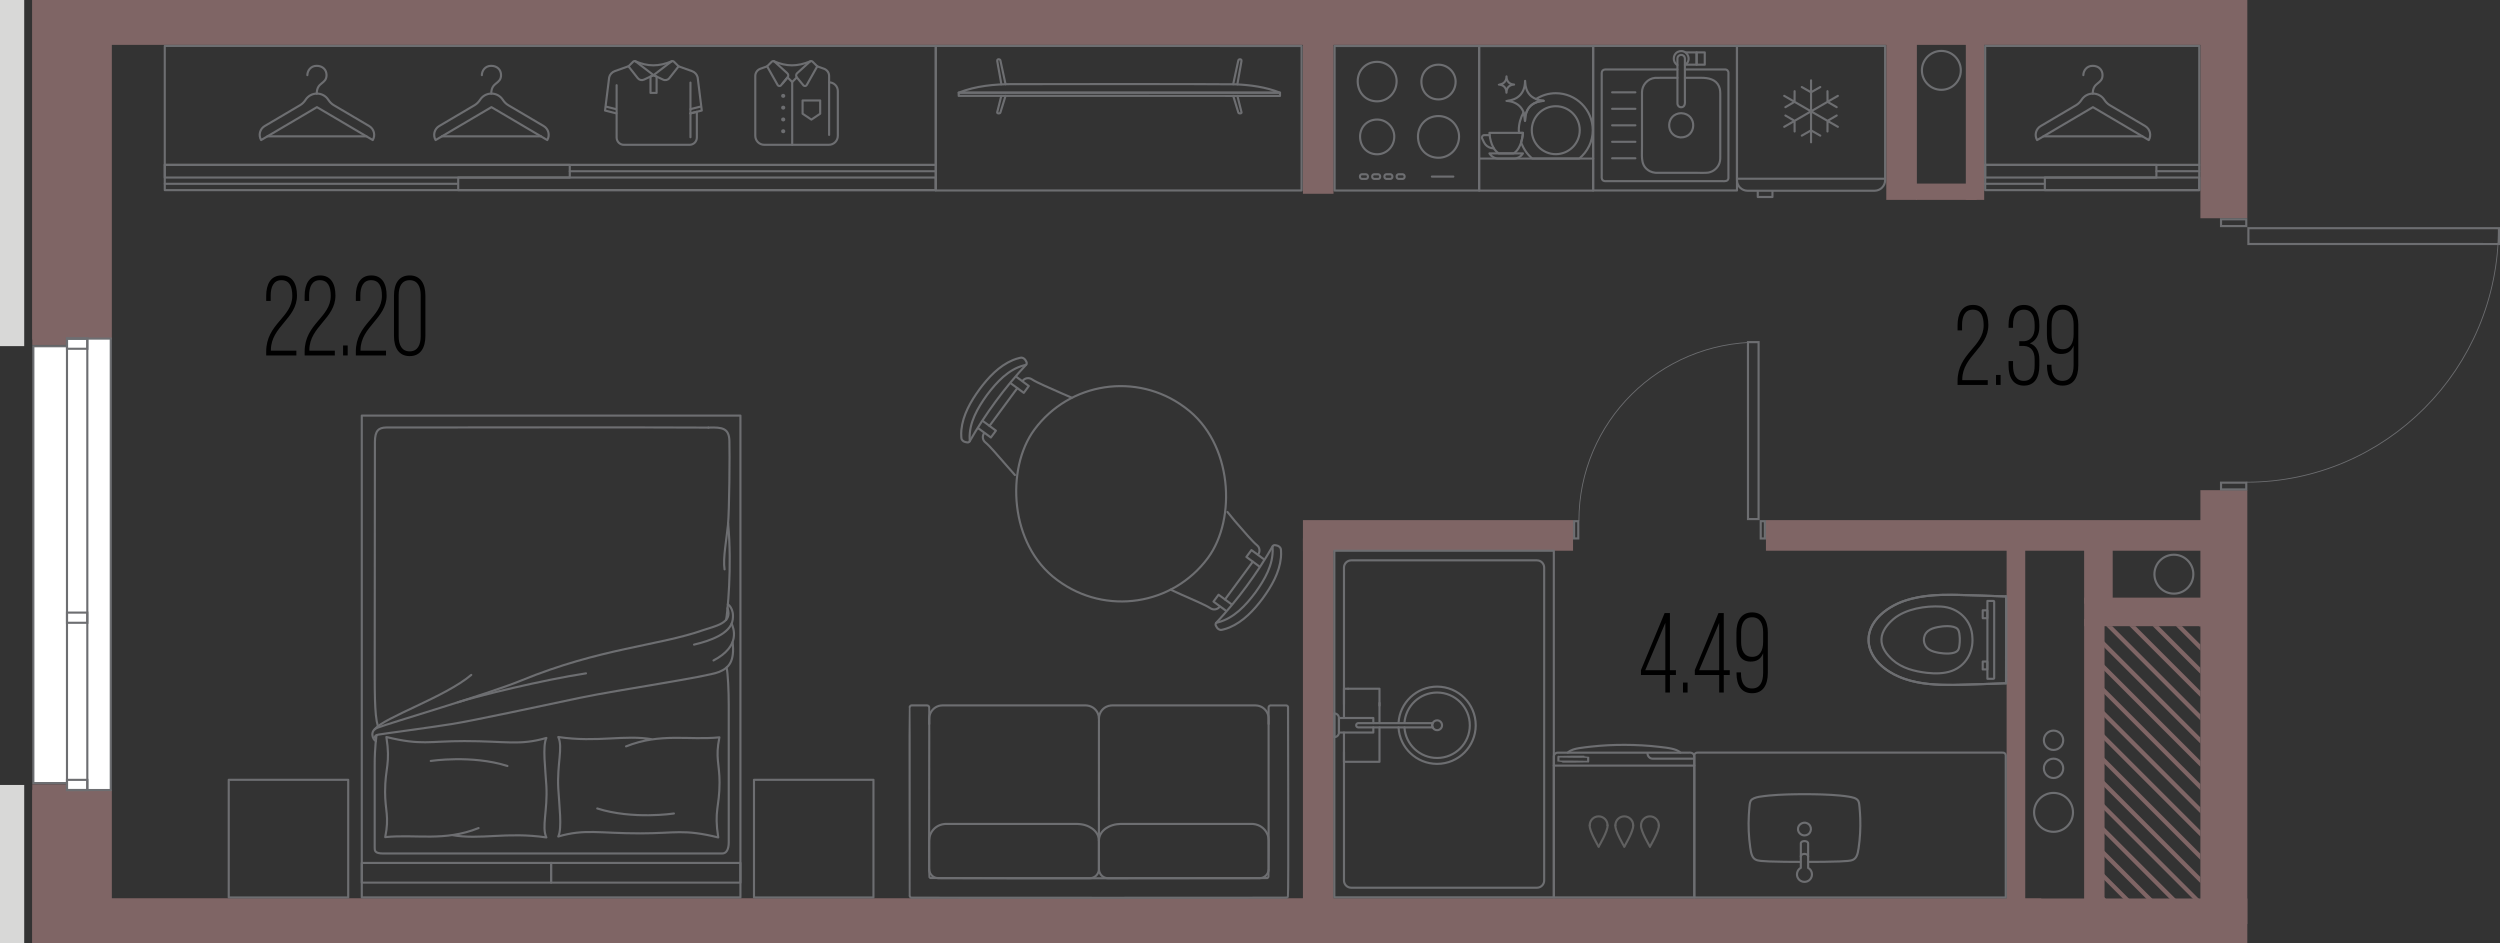 <?xml version="1.0" encoding="UTF-8"?>
<svg xmlns="http://www.w3.org/2000/svg" version="1.1" viewBox="0 0 294.16 111.001">
  <rect x="0" y="0" width="294.16" height="111.001" fill="#333333" stroke="none"/>
  <!-- Generator: Adobe Illustrator 29.8.1, SVG Export Plug-In . SVG Version: 2.1.1 Build 2)  -->
  <g id="_водоотвод" data-name="водоотвод">
    <g>
      <circle cx="241.628" cy="95.586" r="2.289" fill="none" stroke="#6d6e71" stroke-linecap="round" stroke-linejoin="round" stroke-width=".25"/>
      <circle cx="241.628" cy="90.406" r="1.138" fill="none" stroke="#6d6e71" stroke-linecap="round" stroke-linejoin="round" stroke-width=".25"/>
      <circle cx="241.628" cy="87.104" r="1.138" fill="none" stroke="#6d6e71" stroke-linecap="round" stroke-linejoin="round" stroke-width=".25"/>
    </g>
    <circle cx="255.788" cy="67.56" r="2.289" fill="none" stroke="#6d6e71" stroke-linecap="round" stroke-linejoin="round" stroke-width=".25"/>
    <circle cx="228.428" cy="8.28" r="2.289" fill="none" stroke="#6d6e71" stroke-linecap="round" stroke-linejoin="round" stroke-width=".25"/>
  </g>
  <g id="_шахты" data-name="шахты">
    <g>
      <polygon points="247.249 105.222 247.249 105.915 247.941 105.915 247.249 105.222" fill="#7f6565"/>
      <polygon points="247.249 102.486 247.249 103.193 249.97 105.915 250.677 105.915 247.249 102.486" fill="#7f6565"/>
      <polygon points="247.249 99.75 247.249 100.457 252.707 105.915 253.414 105.915 247.249 99.75" fill="#7f6565"/>
      <polygon points="247.249 97.014 247.249 97.721 255.442 105.915 256.149 105.915 247.249 97.014" fill="#7f6565"/>
      <polygon points="247.249 94.278 247.249 94.985 258.178 105.915 258.885 105.915 247.249 94.278" fill="#7f6565"/>
      <polygon points="247.249 91.542 247.249 92.249 258.908 103.908 258.908 103.201 247.249 91.542" fill="#7f6565"/>
      <polygon points="247.249 88.805 247.249 89.512 258.908 101.172 258.908 100.465 247.249 88.805" fill="#7f6565"/>
      <polygon points="247.249 86.069 247.249 86.776 258.908 98.435 258.908 97.728 247.249 86.069" fill="#7f6565"/>
      <polygon points="247.249 83.333 247.249 84.041 258.908 95.7 258.908 94.993 247.249 83.333" fill="#7f6565"/>
      <polygon points="247.249 80.598 247.249 81.305 258.908 92.964 258.908 92.257 247.249 80.598" fill="#7f6565"/>
      <polygon points="247.249 77.861 247.249 78.568 258.908 90.228 258.908 89.521 247.249 77.861" fill="#7f6565"/>
      <polygon points="247.249 75.125 247.249 75.832 258.908 87.491 258.908 86.784 247.249 75.125" fill="#7f6565"/>
      <polygon points="248.534 73.675 247.827 73.675 258.908 84.755 258.908 84.048 248.534 73.675" fill="#7f6565"/>
      <polygon points="251.27 73.675 250.563 73.675 258.908 82.02 258.908 81.312 251.27 73.675" fill="#7f6565"/>
      <polygon points="254.007 73.675 253.3 73.675 258.908 79.283 258.908 78.576 254.007 73.675" fill="#7f6565"/>
      <polygon points="256.743 73.675 256.036 73.675 258.908 76.547 258.908 75.84 256.743 73.675" fill="#7f6565"/>
      <polygon points="258.908 73.811 258.908 73.675 258.772 73.675 258.908 73.811" fill="#7f6565"/>
    </g>
  </g>
  <g id="_стены" data-name="стены">
    <rect x="3.798" y="92.931" width="9.36" height="18.069" transform="translate(16.956 203.931) rotate(-180)" fill="#7f6565"/>
    <rect x="3.798" y="92.28" width="4.451" height="18.72" transform="translate(12.047 203.28) rotate(-180)" fill="#7f6565"/>
    <rect x="3.799" y="0" width="9.36" height="39.96" transform="translate(16.958 39.96) rotate(-180)" fill="#7f6565"/>
    <rect x="3.798" y="0" width="4.451" height="40.591" transform="translate(12.047 40.591) rotate(-180)" fill="#7f6565"/>
    <rect x="7.8" y="0" width="253.988" height="5.28" fill="#7f6565"/>
    <rect x="10.084" y="105.72" width="254.344" height="5.28" fill="#7f6565"/>
    <rect x="258.908" y="0" width="5.52" height="25.68" fill="#7f6565"/>
    <rect x="258.908" y="57.675" width="5.52" height="51.045" fill="#7f6565"/>
    <rect x="153.308" y="61.2" width="31.782" height="3.6" fill="#7f6565"/>
    <rect x="153.308" y="63.36" width="3.6" height="43.471" fill="#7f6565"/>
    <rect x="207.788" y="61.2" width="51.84" height="3.6" fill="#7f6565"/>
    <rect x="236.108" y="63.12" width="2.189" height="42.72" fill="#7f6565"/>
    <rect x="245.228" y="70.32" width="14.4" height="3.36" fill="#7f6565"/>
    <rect x="245.228" y="64.08" width="3.36" height="6.96" fill="#7f6565"/>
    <rect x="245.228" y="72.831" width="2.4" height="34.255" fill="#7f6565"/>
    <rect x="221.948" y="4.533" width="3.6" height="18.987" fill="#7f6565"/>
    <rect x="231.308" y="4.874" width="2.16" height="18.646" fill="#7f6565"/>
    <rect x="225.435" y="21.6" width="7.149" height="1.92" fill="#7f6565"/>
    <rect x="153.308" y="4.214" width="3.6" height="18.586" fill="#7f6565"/>
    <rect x="0" y="92.361" width="2.848" height="18.64" fill="#d8d8d7"/>
    <rect x="0" y="0" width="2.848" height="40.726" fill="#d8d8d7"/>
    <rect x="10.084" y="105.72" width="230.104" height="5.28" fill="#7f6565"/>
  </g>
  <g id="_окна" data-name="окна">
    <g>
      <g>
        <polygon points="7.876 92.958 7.876 92.139 3.923 92.139 3.923 40.741 7.876 40.741 7.876 39.84 13.032 39.84 13.032 92.958 7.876 92.958" fill="#fff"/>
        <path d="M12.908,39.965v52.868h-4.906v-.819h-3.953v-51.149h3.953v-.9h4.906M13.158,39.715h.005-.005ZM13.158,39.715h-5.406v.9h-3.954v51.649h3.953v.819h5.406v-53.368h0Z" fill="#6d6e71"/>
      </g>
      <path d="M10.149,39.965v.947h-2.142v-.947h2.142M10.399,39.715h-2.642v1.447h2.642v-1.447h0Z" fill="#6d6e71"/>
      <path d="M10.149,72.206v.947h-2.142v-.947h2.142M10.399,71.956h-2.642v1.447h2.642v-1.447h0Z" fill="#6d6e71"/>
      <path d="M10.149,91.886v.947h-2.142v-.947h2.142M10.399,91.636h-2.642v1.447h2.642v-1.447h0Z" fill="#6d6e71"/>
      <path d="M10.149,39.965v52.868h-2.142v-52.868h2.142M10.399,39.715h-2.642v53.368h2.642v-53.368h0Z" fill="#6d6e71"/>
    </g>
  </g>
  <g id="_двери" data-name="двери">
    <g>
      <path d="M264.18,25.93v.546h-2.719v-.546h2.719M264.43,25.68h-3.219v1.046h3.219v-1.046h0Z" fill="#6d6e71"/>
      <path d="M264.18,56.917v.546h-2.719v-.546h2.719M264.43,56.667h-3.219v1.046h3.219v-1.046h0Z" fill="#6d6e71"/>
      <path d="M264.339,56.736c16.37,0,29.64-13.355,29.64-29.829" fill="none" stroke="#6d6e71" stroke-linejoin="round" stroke-width=".1"/>
      <path d="M264.68,26.976h29.23v1.613l-29.23-.004v-1.609M264.43,26.726v2.108l29.73.004v-2.113h-29.73Z" fill="#6d6e71"/>
    </g>
    <g>
      <path d="M207.538,61.451v1.781s-.241,0-.241,0v-1.781h.241M207.788,61.201h-.741v2.281h.741v-2.281h0Z" fill="#6d6e71"/>
      <path d="M185.581,61.451v1.781h-.241v-1.781h.241M185.831,61.201h-.741v2.281h.741v-2.281h0Z" fill="#6d6e71"/>
      <path d="M185.782,61.266c0-11.599,9.463-21.002,21.136-21.002" fill="none" stroke="#6d6e71" stroke-linejoin="round" stroke-width=".1"/>
      <path d="M206.796,40.385v20.566s-.994,0-.994,0l-.003-20.566h.997M207.046,40.135h-1.497l.003,21.066h1.494v-21.066h0Z" fill="#6d6e71"/>
    </g>
  </g>
  <g id="_мебель" data-name="мебель">
    <g>
      <rect x="42.57" y="48.902" width="44.552" height="56.693" fill="none" stroke="#6d6e71" stroke-linecap="round" stroke-linejoin="round" stroke-width=".25"/>
      <rect x="42.57" y="101.533" width="22.276" height="2.321" fill="none" stroke="#6d6e71" stroke-linecap="round" stroke-linejoin="round" stroke-width=".25"/>
      <rect x="64.846" y="101.533" width="22.276" height="2.321" fill="none" stroke="#6d6e71" stroke-linecap="round" stroke-linejoin="round" stroke-width=".25"/>
      <g>
        <path d="M44.306,86.514s-.225,1.4-.218,3.517c.007,2.117,0,9.39,0,9.719s-.007.675.995.675,39.443,0,39.893,0,.77-.406.77-1.318,0-13.236,0-16.153c0-1.574-.09-3.729-.254-4.41" fill="none" stroke="#6d6e71" stroke-linecap="round" stroke-linejoin="round" stroke-width=".25"/>
        <path d="M44.248,86.952c-.248-.233-.134-.425.273-.513s5.773-.791,8.579-1.236c2.805-.445,10.5-2.128,15.163-3.1,4.663-.972,14.839-2.433,16.335-3.037,1.219-.493,1.847-1.286,1.607-3.492" fill="none" stroke="#6d6e71" stroke-linecap="round" stroke-linejoin="round" stroke-width=".25"/>
        <path d="M83.955,77.712c3.274-1.724,2.327-3.831,2.135-4.345" fill="none" stroke="#6d6e71" stroke-linecap="round" stroke-linejoin="round" stroke-width=".25"/>
        <path d="M81.664,75.849c1.816-.428,4.314-1.263,4.55-2.932.193-1.367-.576-1.818-.576-1.818" fill="none" stroke="#6d6e71" stroke-linecap="round" stroke-linejoin="round" stroke-width=".25"/>
        <path d="M44.221,87.199c-.391-.203-.753-1.206.189-1.572,1.456-.566,12.952-3.929,16.895-5.546,9.344-3.833,16.2-4.09,21.458-5.946,1.25-.441,3.519-.791,2.831-2.571" fill="none" stroke="#6d6e71" stroke-linecap="round" stroke-linejoin="round" stroke-width=".25"/>
        <path d="M85.436,72.94c.146-.716.719-6.138.238-11.377" fill="none" stroke="#6d6e71" stroke-linecap="round" stroke-linejoin="round" stroke-width=".25"/>
        <path d="M85.254,66.992c-.206-1.289.245-3.59.405-5.257.16-1.667.214-8.424.165-9.873-.049-1.45-.785-1.614-2.47-1.549" fill="none" stroke="#6d6e71" stroke-linecap="round" stroke-linejoin="round" stroke-width=".25"/>
        <path d="M83.354,50.313c-1.956-.032-37.065-.036-37.923-.012-.857.024-1.317.341-1.317,1.703,0,.898-.022,14.656-.022,24.329,0,4.993-.051,7.706.373,9.125" fill="none" stroke="#6d6e71" stroke-linecap="round" stroke-linejoin="round" stroke-width=".25"/>
        <path d="M44.088,85.815c1.119-1.413,8.285-3.793,11.362-6.401" fill="none" stroke="#6d6e71" stroke-linecap="round" stroke-linejoin="round" stroke-width=".25"/>
        <path d="M53.859,82.641c2.341-.761,10.048-2.644,15.091-3.411" fill="none" stroke="#6d6e71" stroke-linecap="round" stroke-linejoin="round" stroke-width=".25"/>
      </g>
      <g>
        <path d="M53.177,98.257c3.319.593,6.459-.404,11.112.279-.571-1.208.156-3.179,0-6.048-.106-1.961-.472-4.695,0-5.66-3.134.919-4.756.371-9.64.371-4.215,0-5.065.531-9.184-.48.502,3.183-.154,3.565-.154,6.467,0,2.175.513,2.894.016,5.312,3.596-.366,6.921.558,10.984-1.064" fill="none" stroke="#6d6e71" stroke-linecap="round" stroke-linejoin="round" stroke-width=".25"/>
        <path d="M50.685,89.536s4.851-.741,9.019.593" fill="none" stroke="#6d6e71" stroke-linecap="round" stroke-linejoin="round" stroke-width=".25"/>
      </g>
      <g>
        <path d="M76.8,86.999c-3.319-.593-6.459.404-11.112-.279.571,1.208-.156,3.179,0,6.048.106,1.961.472,4.695,0,5.66,3.134-.919,4.756-.371,9.64-.371,4.215,0,5.065-.531,9.183.48-.502-3.183.154-3.565.154-6.467,0-2.175-.513-2.894-.016-5.312-3.596.366-6.921-.558-10.984,1.063" fill="none" stroke="#6d6e71" stroke-linecap="round" stroke-linejoin="round" stroke-width=".25"/>
        <path d="M79.293,95.72s-4.851.741-9.019-.593" fill="none" stroke="#6d6e71" stroke-linecap="round" stroke-linejoin="round" stroke-width=".25"/>
      </g>
      <rect x="27.024" y="91.647" width="13.84" height="14.057" transform="translate(132.619 64.731) rotate(90)" fill="none" stroke="#6d6e71" stroke-linecap="round" stroke-linejoin="round" stroke-width=".25"/>
      <rect x="88.827" y="91.647" width="13.84" height="14.057" transform="translate(194.422 2.928) rotate(90)" fill="none" stroke="#6d6e71" stroke-linecap="round" stroke-linejoin="round" stroke-width=".25"/>
    </g>
    <g>
      <g>
        <path d="M149.269,85.179c-.004-.15.01-.68-.012-.819-.016-.129-.049-.257-.097-.378-.194-.5-.663-.878-1.194-.959-.075-.012-.152-.019-.229-.02-.033,0-16.87,0-16.903,0-.046,0-.094.003-.14.008-.18.018-.357.069-.519.148-.269.13-.498.34-.651.596-.085.142-.148.299-.184.461-.015.07-.027.143-.032.214-.002.034-.005.07-.005.104-.008.018.006,14.345,0,14.364" fill="none" stroke="#6d6e71" stroke-linecap="round" stroke-linejoin="round" stroke-width=".25"/>
        <path d="M139.988,96.949h-8.101c-.026.001-.089,0-.115.002-.126.005-.26.016-.385.035-.316.048-.627.139-.913.281-.487.239-.922.638-1.094,1.163-.043.13-.069.267-.074.403.001.02-.003.046-.001.065,0,.024,0,3.363,0,3.385,0,.045.005.09.012.134.035.254.181.508.375.667.149.126.326.203.517.236.044.007.09.012.135.013.056.009,17.813-.005,17.878,0,.079-.002.158-.013.234-.032.226-.053.446-.198.584-.376.125-.155.197-.338.224-.533.005-.04.008-.081.008-.122.005-.01-.004-3.362,0-3.374-.002-.019,0-.046-.001-.065-.004-.112-.018-.225-.041-.335-.132-.636-.607-1.182-1.213-1.412-.17-.066-.349-.109-.53-.127-.052-.005-.105-.009-.157-.01-.032-.002-7.302,0-7.34,0h0Z" fill="none" stroke="#6d6e71" stroke-linecap="round" stroke-linejoin="round" stroke-width=".25"/>
      </g>
      <g>
        <path d="M109.338,85.179c.004-.15-.01-.68.012-.819.016-.129.049-.257.097-.378.194-.5.663-.878,1.194-.959.075-.012.152-.019.229-.02.033,0,16.87,0,16.903,0,.046,0,.094.003.14.008.18.018.357.069.519.148.269.13.498.34.651.596.085.142.148.299.184.461.015.07.027.143.032.214.002.034.005.07.005.104.008.018-.006,14.345,0,14.364" fill="none" stroke="#6d6e71" stroke-linecap="round" stroke-linejoin="round" stroke-width=".25"/>
        <path d="M118.62,96.949h8.101c.026.001.089,0,.115.002.126.005.26.016.385.035.316.048.627.139.913.281.487.239.922.638,1.094,1.163.043.13.069.267.074.403-.001.02.003.046.001.065,0,.024,0,3.363,0,3.385,0,.045-.005.09-.012.134-.035.254-.181.508-.375.667-.149.126-.326.203-.517.236-.044.007-.09.012-.135.013-.056.009-17.813-.005-17.878,0-.079-.002-.158-.013-.234-.032-.226-.053-.446-.198-.584-.376-.125-.155-.197-.338-.224-.533-.005-.04-.008-.081-.008-.122-.005-.01.004-3.362,0-3.374.002-.019,0-.046.001-.065.004-.112.018-.225.041-.335.132-.636.607-1.182,1.213-1.412.17-.066.349-.109.53-.127.052-.005.105-.009.157-.01.032-.002,7.302,0,7.34,0h0Z" fill="none" stroke="#6d6e71" stroke-linecap="round" stroke-linejoin="round" stroke-width=".25"/>
      </g>
      <path d="M107.039,105.388c0,.119.097.214.197.237.69.005,43.474.025,44.159-.007,0,0,.003-.001.012-.004,0,0,.003-.001.012-.005,0,0,.003-.001.012-.006,0,0,.003-.002.011-.006,0,0,.003-.002.014-.009,0,0,.003-.002.013-.01,0,0,.003-.002.013-.011,0,0,.002-.002.012-.011,0,0,.002-.002.011-.012,0,0,.002-.002.01-.013,0,0,.002-.003.01-.013,0,0,.002-.003.009-.014,0,0,.002-.003.006-.011.093-.181.009-22.123.015-22.317,0,0-.001-.003-.005-.012,0,0-.001-.003-.005-.012,0,0-.001-.003-.006-.012,0,0-.001-.003-.006-.011,0,0-.002-.003-.009-.014,0,0-.002-.003-.01-.013,0,0-.002-.003-.01-.013,0,0-.002-.002-.011-.012,0,0-.002-.002-.012-.011,0,0-.002-.002-.013-.01,0,0-.003-.002-.013-.01,0,0-.003-.002-.014-.009,0,0-.003-.002-.011-.006,0,0-.003-.002-.012-.006,0,0-.003-.001-.012-.005,0,0-.003-.001-.012-.004,0,0-.003,0-.012-.004,0,0-.003,0-.012-.003,0,0-.003,0-.012-.002,0,0-.003,0-.012-.002,0,0-.003,0-.012-.001,0,0-.003,0-.012,0,0,0-.003,0-.011,0h-1.788s-.003,0-.011,0c0,0-.003,0-.012,0,0,0-.003,0-.012.001,0,0-.003,0-.012.002,0,0-.003,0-.012.002,0,0-.003,0-.012.003,0,0-.003,0-.012.004-.098.033-.173.128-.173.242-.014.073.022,19.824-.01,19.889-.025.073-.075.143-.164.172-9.918.013-29.696.048-39.608-.009-.009-.004-.012-.006-.012-.006-.009-.005-.011-.006-.011-.006-.011-.007-.014-.009-.014-.009-.011-.008-.013-.01-.013-.01-.01-.008-.013-.011-.013-.011-.01-.009-.012-.011-.012-.011-.009-.01-.011-.012-.011-.012-.008-.01-.011-.013-.011-.013-.008-.011-.01-.013-.01-.013-.007-.011-.009-.014-.009-.014-.005-.009-.006-.011-.006-.011-.004-.009-.006-.012-.006-.012-.004-.009-.005-.012-.005-.012-.003-.009-.004-.012-.004-.012-.003-.009-.004-.012-.004-.012-.002-.009-.003-.012-.003-.012-.049-.061.022-19.834-.008-19.9-.011-.136-.131-.234-.254-.233-.011,0-1.789,0-1.8,0-.009,0-.012,0-.012,0-.009,0-.012.001-.012.001-.009.001-.012.002-.012.002-.009.002-.012.002-.012.002-.009.002-.012.003-.012.003-.009.003-.012.004-.012.004-.009.003-.012.004-.012.004-.009.004-.012.005-.012.005-.009.004-.012.006-.012.006-.009.005-.011.006-.011.006-.011.007-.014.009-.014.009-.011.008-.013.01-.013.01-.01.008-.013.01-.013.01-.01.009-.012.011-.012.011-.009.01-.011.012-.011.012-.008.01-.01.013-.01.013-.008.011-.01.013-.01.013-.007.011-.009.014-.009.014-.005.009-.006.011-.006.011-.004.009-.006.012-.006.012-.004.009-.005.012-.005.012-.003.009-.004.012-.004.012-.003.009-.004.012-.004.012-.002.009-.003.012-.003.012-.002.009-.002.012-.002.012-.002.009-.002.012-.002.012-.001.009-.001.012-.001.012-.024.029.015,22.121,0,22.152Z" fill="none" stroke="#6d6e71" stroke-linecap="round" stroke-linejoin="round" stroke-width=".25"/>
    </g>
    <g>
      <g>
        <rect x="19.388" y="19.406" width="90.719" height="2.966" fill="none" stroke="#6d6e71" stroke-linecap="round" stroke-linejoin="round" stroke-width=".25"/>
        <rect x="19.388" y="5.406" width="90.719" height="14" fill="none" stroke="#6d6e71" stroke-linecap="round" stroke-linejoin="round" stroke-width=".25"/>
        <path d="M67.041,20.148h43.066s-43.066,0-43.066,0Z" fill="none" stroke="#6d6e71" stroke-linecap="round" stroke-linejoin="round" stroke-width=".25"/>
        <path d="M19.388,21.63h34.355s-34.355,0-34.355,0Z" fill="none" stroke="#6d6e71" stroke-linecap="round" stroke-linejoin="round" stroke-width=".25"/>
        <rect x="53.914" y="20.889" width="56.193" height="1.483" fill="none" stroke="#6d6e71" stroke-linecap="round" stroke-linejoin="round" stroke-width=".25"/>
        <rect x="19.388" y="19.406" width="47.653" height="1.483" fill="none" stroke="#6d6e71" stroke-linecap="round" stroke-linejoin="round" stroke-width=".25"/>
      </g>
      <g>
        <path d="M56.698,8.84c0-.499.376-1.094,1.094-1.094.718,0,1.162.473,1.162,1.087,0,1.098-1.149.779-1.149,2.18" fill="none" stroke="#6d6e71" stroke-linecap="round" stroke-linejoin="round" stroke-width=".25"/>
        <path d="M63.968,14.831l-4.148-2.446c-.268-.158-.489-.381-.658-.643-.282-.439-.775-.731-1.337-.731s-1.054.291-1.337.731c-.168.262-.39.485-.658.642l-4.148,2.445c-.573.338-.764,1.077-.426,1.65l6.569-3.872,6.569,3.873h0c.338-.573.147-1.312-.426-1.65Z" fill="none" stroke="#6d6e71" stroke-linecap="round" stroke-linejoin="round" stroke-width=".25"/>
        <line x1="63.644" y1="16.039" x2="51.996" y2="16.039" fill="none" stroke="#6d6e71" stroke-linecap="round" stroke-linejoin="round" stroke-width=".25"/>
      </g>
      <g>
        <path d="M36.165,8.84c0-.499.376-1.094,1.094-1.094.718,0,1.162.473,1.162,1.087,0,1.098-1.149.779-1.149,2.18" fill="none" stroke="#6d6e71" stroke-linecap="round" stroke-linejoin="round" stroke-width=".25"/>
        <path d="M43.436,14.831l-4.148-2.446c-.268-.158-.489-.381-.658-.643-.282-.439-.775-.731-1.337-.731-.561,0-1.054.291-1.337.731-.168.262-.39.485-.658.642l-4.148,2.445c-.573.338-.764,1.077-.426,1.65l6.569-3.872,6.569,3.873h0c.338-.573.147-1.312-.426-1.65Z" fill="none" stroke="#6d6e71" stroke-linecap="round" stroke-linejoin="round" stroke-width=".25"/>
        <line x1="43.112" y1="16.039" x2="31.464" y2="16.039" fill="none" stroke="#6d6e71" stroke-linecap="round" stroke-linejoin="round" stroke-width=".25"/>
      </g>
      <g>
        <g>
          <path d="M90.263,7.806l-.794.284c-.36.129-.6.47-.6.852v7.038c0,.585.474,1.059,1.059,1.059h7.595c.585,0,1.059-.474,1.059-1.059v-5.264c0-.566-.459-1.025-1.024-1.025h0" fill="none" stroke="#6d6e71" stroke-linecap="round" stroke-linejoin="round" stroke-width=".25"/>
          <path d="M97.557,15.875v-6.933c0-.382-.24-.724-.6-.852l-.794-.284" fill="none" stroke="#6d6e71" stroke-linecap="round" stroke-linejoin="round" stroke-width=".25"/>
          <path d="M95.309,7.237l-1.516,1.375c-.142.129-.157.346-.035.493l.788.953c.117.107.302.077.38-.061l1.236-2.192-.549-.549c-.082-.082-.212-.091-.304-.02Z" fill="none" stroke="#6d6e71" stroke-linecap="round" stroke-linejoin="round" stroke-width=".25"/>
          <path d="M90.812,7.257l-.549.549,1.236,2.192c.078.138.263.167.38.061l.788-.953c.122-.147.106-.365-.035-.493l-1.516-1.375c-.092-.071-.222-.062-.304.02Z" fill="none" stroke="#6d6e71" stroke-linecap="round" stroke-linejoin="round" stroke-width=".25"/>
        </g>
        <path d="M91.06,7.205c1.46.635,2.75.65,4.3.003" fill="none" stroke="#6d6e71" stroke-linecap="round" stroke-linejoin="round" stroke-width=".25"/>
        <polyline points="93.213 17.039 93.213 9.649 92.668 9.106 92.096 9.797" fill="none" stroke="#6d6e71" stroke-linecap="round" stroke-linejoin="round" stroke-width=".25"/>
        <polygon points="96.506 13.379 95.471 14.074 94.435 13.379 94.435 11.822 96.506 11.822 96.506 13.379" fill="none" stroke="#6d6e71" stroke-linecap="round" stroke-linejoin="round" stroke-width=".25"/>
        <circle cx="92.155" cy="11.28" r=".118" fill="none" stroke="#6d6e71" stroke-linecap="round" stroke-linejoin="round" stroke-width=".25"/>
        <circle cx="92.155" cy="12.668" r=".118" fill="none" stroke="#6d6e71" stroke-linecap="round" stroke-linejoin="round" stroke-width=".25"/>
        <circle cx="92.155" cy="14.056" r=".118" fill="none" stroke="#6d6e71" stroke-linecap="round" stroke-linejoin="round" stroke-width=".25"/>
        <circle cx="92.155" cy="15.443" r=".118" fill="none" stroke="#6d6e71" stroke-linecap="round" stroke-linejoin="round" stroke-width=".25"/>
        <line x1="93.213" y1="9.649" x2="93.758" y2="9.106" fill="none" stroke="#6d6e71" stroke-linecap="round" stroke-linejoin="round" stroke-width=".25"/>
      </g>
      <g>
        <g>
          <path d="M72.554,10.027v6.155c0,.474.384.858.857.858h7.725c.474,0,.858-.384.858-.857v-3.029s-.752.189-.752.189" fill="none" stroke="#6d6e71" stroke-linecap="round" stroke-linejoin="round" stroke-width=".25"/>
          <path d="M79.848,7.806l1.583.566c.328.117.575.392.658.73l.485,3.905-1.332.335" fill="none" stroke="#6d6e71" stroke-linecap="round" stroke-linejoin="round" stroke-width=".25"/>
          <path d="M73.918,7.806l-1.583.566c-.328.117-.575.392-.658.73l-.485,3.905,1.332.335" fill="none" stroke="#6d6e71" stroke-linecap="round" stroke-linejoin="round" stroke-width=".25"/>
          <line x1="81.242" y1="16.147" x2="81.242" y2="9.72" fill="none" stroke="#6d6e71" stroke-linecap="round" stroke-linejoin="round" stroke-width=".25"/>
          <path d="M78.995,7.237l-2.099,1.605,1.132.528c.253.118.555.046.727-.173l1.093-1.391-.549-.549c-.082-.082-.212-.091-.304-.02Z" fill="none" stroke="#6d6e71" stroke-linecap="round" stroke-linejoin="round" stroke-width=".25"/>
          <path d="M74.498,7.257l-.549.549,1.093,1.391c.173.22.475.292.728.173l1.125-.528-2.093-1.605c-.092-.071-.222-.062-.304.02Z" fill="none" stroke="#6d6e71" stroke-linecap="round" stroke-linejoin="round" stroke-width=".25"/>
        </g>
        <path d="M74.745,7.205c1.46.635,2.75.65,4.3.003" fill="none" stroke="#6d6e71" stroke-linecap="round" stroke-linejoin="round" stroke-width=".25"/>
        <polygon points="77.257 10.931 76.54 10.931 76.54 9.009 76.895 8.842 77.257 9.011 77.257 10.931" fill="none" stroke="#6d6e71" stroke-linecap="round" stroke-linejoin="round" stroke-width=".25"/>
        <line x1="82.423" y1="12.543" x2="81.242" y2="12.841" fill="none" stroke="#6d6e71" stroke-linecap="round" stroke-linejoin="round" stroke-width=".25"/>
        <line x1="71.3" y1="12.543" x2="72.481" y2="12.84" fill="none" stroke="#6d6e71" stroke-linecap="round" stroke-linejoin="round" stroke-width=".25"/>
      </g>
    </g>
    <g>
      <rect x="187.457" y="5.405" width="16.922" height="17.008" fill="none" stroke="#6d6e71" stroke-linecap="round" stroke-linejoin="round" stroke-width=".25"/>
      <g>
        <g id="AG-DETAILS">
          <g id="POLYLINE">
            <path d="M197.816,13.317c-1.818.049-1.917,2.664-.108,2.85,1.959.07,2.066-2.772.108-2.85Z" fill="none" stroke="#6d6e71" stroke-linecap="round" stroke-linejoin="round" stroke-width=".25"/>
          </g>
        </g>
        <g id="POLYLINE1" data-name="POLYLINE">
          <line x1="192.424" y1="14.745" x2="189.69" y2="14.745" fill="none" stroke="#6d6e71" stroke-linecap="round" stroke-linejoin="round" stroke-width=".25"/>
        </g>
        <g id="POLYLINE2" data-name="POLYLINE">
          <line x1="192.424" y1="10.864" x2="189.69" y2="10.864" fill="none" stroke="#6d6e71" stroke-linecap="round" stroke-linejoin="round" stroke-width=".25"/>
        </g>
        <g id="POLYLINE3" data-name="POLYLINE">
          <line x1="192.424" y1="12.804" x2="189.69" y2="12.804" fill="none" stroke="#6d6e71" stroke-linecap="round" stroke-linejoin="round" stroke-width=".25"/>
        </g>
        <g id="POLYLINE4" data-name="POLYLINE">
          <line x1="192.424" y1="16.685" x2="189.69" y2="16.685" fill="none" stroke="#6d6e71" stroke-linecap="round" stroke-linejoin="round" stroke-width=".25"/>
        </g>
        <g id="POLYLINE5" data-name="POLYLINE">
          <line x1="192.424" y1="18.625" x2="189.69" y2="18.625" fill="none" stroke="#6d6e71" stroke-linecap="round" stroke-linejoin="round" stroke-width=".25"/>
        </g>
        <g id="POLYLINE6" data-name="POLYLINE">
          <path d="M197.813,12.621c-.334-.005-.479-.311-.439-.61,0-.58,0-4.872,0-5.053-.038-.607.8-.696.877-.092.004.809-.001,3.969,0,4.852.023.355.049.893-.439.903Z" fill="none" stroke="#6d6e71" stroke-linecap="round" stroke-linejoin="round" stroke-width=".25"/>
        </g>
        <g id="POLYLINE7" data-name="POLYLINE">
          <path d="M198.252,7.65c.953-.581.197-2.011-.819-1.551-.625.277-.661,1.228-.059,1.551" fill="none" stroke="#6d6e71" stroke-linecap="round" stroke-linejoin="round" stroke-width=".25"/>
        </g>
        <g id="POLYLINE8" data-name="POLYLINE">
          <path d="M197.373,9.154c-.894.01-1.742-.02-2.636.009-.861.075-1.549.859-1.534,1.719,0,.431,0,.862,0,1.293,0,.839,0,1.679,0,2.518s0,1.686,0,2.529c.034.938-.218,2.082.638,2.736.355.295.821.403,1.274.378.685,0,1.371,0,2.056,0h2.555c.426-.011.849.027,1.272-.025.602-.105,1.114-.537,1.318-1.114.125-.353.098-.727.098-1.094,0-.71,0-1.42,0-2.13,0-1.566,0-3.132,0-4.697,0-.385.011-.757-.154-1.119-.369-.838-1.253-1.002-2.098-1.002-.638,0-1.266,0-1.903,0" fill="none" stroke="#6d6e71" stroke-linecap="round" stroke-linejoin="round" stroke-width=".25"/>
        </g>
        <g id="POLYLINE9" data-name="POLYLINE">
          <path d="M198.261,8.175c1.134,0,2.254,0,3.389,0,.447,0,.894-.008,1.34,0,.242-.002.416.22.385.455-.002,4.113.003,8.228-.002,12.341-.045.378-.433.361-.728.343-.345,0-13.269,0-13.571,0-.48.04-.648-.136-.609-.627,0-.395,0-.79,0-1.185,0-1.384,0-2.768,0-4.152,0-1.489,0-2.977,0-4.466,0-.77-.001-1.541,0-2.311.002-.239.178-.397.411-.397.261,0,8.332,0,8.496,0" fill="none" stroke="#6d6e71" stroke-linecap="round" stroke-linejoin="round" stroke-width=".25"/>
        </g>
        <rect x="199.629" y="6.167" width=".96" height="1.444" fill="none" stroke="#6d6e71" stroke-linecap="round" stroke-linejoin="round" stroke-width=".25"/>
        <polyline points="198.355 7.611 199.629 7.611 199.629 6.167 198.355 6.167" fill="none" stroke="#6d6e71" stroke-linecap="round" stroke-linejoin="round" stroke-width=".25"/>
      </g>
    </g>
    <g>
      <rect x="174.041" y="5.416" width="13.416" height="17.008" transform="translate(361.498 27.841) rotate(-180)" fill="none" stroke="#6d6e71" stroke-linecap="round" stroke-linejoin="round" stroke-width=".25"/>
      <circle cx="183.058" cy="15.319" r="2.821" fill="none" stroke="#6d6e71" stroke-linecap="round" stroke-linejoin="round" stroke-width=".25"/>
      <path d="M177.255,10.906s-.001,0-.002,0c0-.001-.002-.005-.002-.012,0-.012-.001-.023-.002-.035-.003-.045-.005-.092-.01-.139-.01-.09-.033-.179-.07-.264-.06-.139-.151-.251-.269-.334-.124-.086-.267-.141-.425-.161-.021-.003-.043-.005-.063-.006-.015-.001-.03-.002-.044-.004,0,0-.002,0-.003-.002.002-.003.139-.017.207-.032.112-.025.216-.068.308-.128.127-.082.223-.195.288-.336.048-.105.075-.22.085-.35.001-.02.002-.039.003-.058,0-.018.002-.037.003-.055,0-.002.001-.002.002-.002,0,0,0,0,0,0,0,0,0,0,0,0,0,0,0,0,0,.003.002.014.002.029.003.044v.004c.004.127.023.238.059.342.051.145.131.264.24.354.151.124.336.194.551.208.004,0,.008,0,.011,0,.008,0,.023.003.024.003,0,.002,0,.004,0,.005-.001,0-.003,0-.006,0-.107.005-.2.021-.286.048-.105.033-.198.082-.278.144-.161.125-.261.302-.3.524-.009.051-.012.102-.015.151-.001.023-.003.046-.005.069,0,.007-.001.014-.003.019,0,0,0,0,0,0Z" fill="none" stroke="#6d6e71" stroke-linecap="round" stroke-linejoin="round" stroke-width=".25"/>
      <line x1="187.457" y1="18.657" x2="174.091" y2="18.657" fill="none" stroke="#6d6e71" stroke-linecap="round" stroke-linejoin="round" stroke-width=".25"/>
      <g>
        <g>
          <g>
            <path d="M178.743,15.631c-.008-.105-.036-.204-.036-.312,0-.759.212-1.463.554-2.084.063.171.12.344.139.521.012.114.019.229.025.34.002.028.003.056.005.085.001.019.005.028.006.03,0,0,.002,0,.004.001,0,0,0,0,0,0,.003-.013.005-.031.007-.048.005-.055.009-.113.012-.168.008-.121.016-.246.038-.37.094-.545.341-.977.734-1.284.196-.152.425-.271.682-.353.209-.067.438-.105.7-.119.007,0,.012-.001.016-.002,0-.003,0-.007-.001-.013-.002,0-.039-.007-.059-.007-.009,0-.019,0-.028-.001-.294-.019-.56-.092-.807-.196.674-.428,1.467-.684,2.325-.684,2.403,0,4.351,1.948,4.351,4.351,0,1.349-.627,2.539-1.591,3.338h-5.521c-.601-.497-1.046-1.158-1.315-1.904.187-.588.212-1.122.212-1.122h-.452Z" fill="none" stroke="#6d6e71" stroke-linecap="round" stroke-linejoin="round" stroke-width=".25"/>
            <path d="M177.764,11.789c.275-.062.528-.167.753-.312.31-.2.547-.478.704-.824.117-.257.185-.538.208-.857.003-.048.006-.096.008-.142.002-.045.004-.091.007-.136,0-.006.003-.006.004-.006,0,0,.001,0,.002,0,0,0,0,0,0,0,0,0,.001.002.002.006.004.034.005.07.006.108v.009c.01.31.057.584.145.837.124.356.322.648.588.866.163.134.349.232.543.314.247.104.513.177.807.196.009,0,.019,0,.028.001.02,0,.057.007.059.007,0,.006.001.01.001.013-.003,0-.008.002-.016.002-.261.013-.49.052-.7.119-.257.082-.486.2-.682.353-.393.307-.64.739-.734,1.284-.021.124-.03.249-.038.37-.004.055-.007.113-.012.168-.002.017-.003.034-.007.048,0,0,0,0,0,0-.002,0-.004-.001-.004-.001-.001-.002-.005-.011-.006-.03-.002-.028-.003-.056-.005-.085-.006-.111-.013-.226-.025-.34-.019-.177-.076-.35-.139-.521-.015-.041-.016-.085-.033-.125-.147-.34-.369-.615-.659-.818-.303-.211-.653-.344-1.041-.395-.052-.007-.104-.011-.155-.015-.037-.003-.073-.006-.108-.01-.002,0-.005-.002-.007-.004.004-.006.34-.04.507-.078Z" fill="none" stroke="#6d6e71" stroke-linecap="round" stroke-linejoin="round" stroke-width=".25"/>
            <path d="M178.743,15.631h.452s-.024.534-.212,1.122c-.153.481-.413.997-.875,1.295h-1.768c-1.028-.662-1.086-2.417-1.086-2.417h3.489Z" fill="none" stroke="#6d6e71" stroke-linecap="round" stroke-linejoin="round" stroke-width=".25"/>
          </g>
          <path d="M176.34,18.048h1.768s1.086,0,1.086,0l-.069.098c-.225.32-.591.51-.982.51h-1.838c-.391,0-.757-.19-.982-.51l-.069-.098h1.086Z" fill="none" stroke="#6d6e71" stroke-linecap="round" stroke-linejoin="round" stroke-width=".25"/>
        </g>
        <path d="M175.277,15.898h-.629c-.204,0-.338.212-.251.396l.214.452c.169.356.501.607.889.673l.282.047" fill="none" stroke="#6d6e71" stroke-linecap="round" stroke-linejoin="round" stroke-width=".25"/>
      </g>
    </g>
    <g>
      <path d="M174.041,22.42V5.411s-17.008,0-17.008,0v17.009s17.008,0,17.008,0ZM169.261,7.611c1.098,0,2.013.909,2.013,1.998,0,1.181-.914,2.088-2.013,2.088-1.19,0-2.014-.907-2.014-2.088,0-1.09.824-1.998,2.014-1.998ZM162.043,14.066c1.098,0,2.013.909,2.013,1.998,0,1.181-.914,2.088-2.013,2.088-1.19,0-2.014-.907-2.014-2.088,0-1.09.824-1.998,2.014-1.998ZM162.043,7.277c1.249,0,2.289,1.034,2.289,2.273,0,1.343-1.04,2.375-2.289,2.375-1.353,0-2.29-1.032-2.29-2.375,0-1.239.937-2.273,2.29-2.273ZM169.262,13.654c1.319,0,2.417,1.091,2.417,2.4,0,1.418-1.098,2.508-2.417,2.508-1.429,0-2.418-1.09-2.418-2.508,0-1.309.99-2.4,2.418-2.4Z" fill="none" stroke="#6d6e71" stroke-linecap="round" stroke-linejoin="round" stroke-width=".25"/>
      <g>
        <rect x="160.019" y="20.505" width=".937" height=".546" rx=".235" ry=".235" fill="none" stroke="#6d6e71" stroke-linecap="round" stroke-linejoin="round" stroke-width=".25"/>
        <rect x="161.458" y="20.505" width=".937" height=".546" rx=".235" ry=".235" fill="none" stroke="#6d6e71" stroke-linecap="round" stroke-linejoin="round" stroke-width=".25"/>
        <rect x="162.896" y="20.505" width=".937" height=".546" rx=".235" ry=".235" fill="none" stroke="#6d6e71" stroke-linecap="round" stroke-linejoin="round" stroke-width=".25"/>
        <rect x="164.334" y="20.505" width=".937" height=".546" rx=".235" ry=".235" fill="none" stroke="#6d6e71" stroke-linecap="round" stroke-linejoin="round" stroke-width=".25"/>
      </g>
      <line x1="168.482" y1="20.778" x2="171.005" y2="20.778" fill="none" stroke="#6d6e71" stroke-linecap="round" stroke-linejoin="round" stroke-width=".25"/>
    </g>
    <path d="M204.38,21.032h17.431s-17.431,0-17.431,0ZM221.81,21.201c0,.685-.555,1.24-1.24,1.24h-14.951c-.685,0-1.24-.555-1.24-1.24V5.405s17.431,0,17.431,0v15.796ZM208.555,22.476v.703s-1.729,0-1.729,0v-.703M213.095,16.744v-7.288M214.179,10.241l-1.085.619-1.085-.619M212.01,15.958l1.085-.619,1.085.619M209.939,14.922l6.312-3.644M216.113,12.61l-1.079-.63-.006-1.249M210.077,13.59l1.079.63.006,1.249M209.939,11.278l6.312,3.644M215.028,15.468l.006-1.249,1.079-.63M211.161,10.731l-.006,1.249-1.079.63" fill="none" stroke="#6d6e71" stroke-linecap="round" stroke-linejoin="round" stroke-width=".25"/>
    <g>
      <g>
        <rect x="233.584" y="19.405" width="25.19" height="2.966" fill="none" stroke="#6d6e71" stroke-linecap="round" stroke-linejoin="round" stroke-width=".25"/>
        <rect x="233.584" y="5.405" width="25.19" height="14" fill="none" stroke="#6d6e71" stroke-linecap="round" stroke-linejoin="round" stroke-width=".25"/>
        <path d="M253.732,20.147h5.044s-5.044,0-5.044,0Z" fill="none" stroke="#6d6e71" stroke-linecap="round" stroke-linejoin="round" stroke-width=".25"/>
        <path d="M233.584,21.63h6.849s-6.849,0-6.849,0Z" fill="none" stroke="#6d6e71" stroke-linecap="round" stroke-linejoin="round" stroke-width=".25"/>
        <rect x="240.605" y="20.888" width="18.171" height="1.483" fill="none" stroke="#6d6e71" stroke-linecap="round" stroke-linejoin="round" stroke-width=".25"/>
        <rect x="233.584" y="19.405" width="20.146" height="1.483" fill="none" stroke="#6d6e71" stroke-linecap="round" stroke-linejoin="round" stroke-width=".25"/>
      </g>
      <g>
        <path d="M245.136,8.84c0-.499.376-1.094,1.094-1.094s1.162.473,1.162,1.087c0,1.098-1.149.779-1.149,2.18" fill="none" stroke="#6d6e71" stroke-linecap="round" stroke-linejoin="round" stroke-width=".25"/>
        <path d="M252.407,14.831l-4.148-2.446c-.268-.158-.489-.381-.658-.643-.283-.439-.776-.731-1.337-.731-.561,0-1.054.291-1.337.731-.168.262-.39.485-.658.643l-4.148,2.446c-.573.338-.764,1.077-.426,1.65l6.569-3.873,6.569,3.873h0c.338-.573.147-1.312-.426-1.65Z" fill="none" stroke="#6d6e71" stroke-linecap="round" stroke-linejoin="round" stroke-width=".25"/>
        <line x1="252.083" y1="16.039" x2="240.435" y2="16.039" fill="none" stroke="#6d6e71" stroke-linecap="round" stroke-linejoin="round" stroke-width=".25"/>
      </g>
    </g>
    <g>
      <path d="M110.109,5.405l43.039.005v17.003s-43.04-.005-43.04-.005V5.405Z" fill="none" stroke="#6d6e71" stroke-linecap="round" stroke-linejoin="round" stroke-width=".25"/>
      <g id="AG-DIGITAL">
        <g id="POLYLINE10" data-name="POLYLINE">
          <polygon points="150.61 10.906 150.61 11.285 112.805 11.281 112.805 10.902 150.61 10.906" fill="none" stroke="#6d6e71" stroke-linecap="round" stroke-linejoin="round" stroke-width=".25"/>
        </g>
        <g id="POLYLINE11" data-name="POLYLINE">
          <path d="M119.17,9.897c-2.152.01-4.349.204-6.364,1.005,7.908,0,29.83.003,37.805.003-1.674-.667-3.484-.911-5.276-.985-2.876-.054-23.281-.008-26.165-.024Z" fill="none" stroke="#6d6e71" stroke-linecap="round" stroke-linejoin="round" stroke-width=".25"/>
        </g>
        <g id="POLYLINE12" data-name="POLYLINE">
          <path d="M118.316,9.911c-.194-.899-.386-1.784-.58-2.683-.02-.092-.026-.207-.132-.24-.131-.052-.293.002-.269.166.064.441.155.879.233,1.318.085.48.17.961.255,1.441" fill="none" stroke="#6d6e71" stroke-linecap="round" stroke-linejoin="round" stroke-width=".25"/>
        </g>
        <g id="POLYLINE13" data-name="POLYLINE">
          <path d="M118.316,11.282c-.197.621-.385,1.233-.575,1.856-.02.066-.025.162-.128.192-.133.038-.308.004-.281-.117.152-.643.326-1.283.483-1.926" fill="none" stroke="#6d6e71" stroke-linecap="round" stroke-linejoin="round" stroke-width=".25"/>
        </g>
        <g id="POLYLINE14" data-name="POLYLINE">
          <path d="M145.106,11.284c.19.622.378,1.234.569,1.856.02.066.025.162.128.192.133.038.308.004.281-.117-.152-.643-.326-1.283-.482-1.926" fill="none" stroke="#6d6e71" stroke-linecap="round" stroke-linejoin="round" stroke-width=".25"/>
        </g>
        <g id="POLYLINE15" data-name="POLYLINE">
          <path d="M145.1,9.913c.194-.899.386-1.783.58-2.683.02-.092.026-.207.132-.24.131-.052.293.002.269.166-.064.441-.156.879-.233,1.318-.085.48-.17.961-.255,1.441" fill="none" stroke="#6d6e71" stroke-linecap="round" stroke-linejoin="round" stroke-width=".25"/>
        </g>
      </g>
    </g>
    <g>
      <g id="AG-FURNITURE">
        <g>
          <g id="POLYLINE16" data-name="POLYLINE">
            <polyline points="119.616 44.36 121.053 45.419 120.459 46.226 118.943 45.109" fill="none" stroke="#6d6e71" stroke-linecap="round" stroke-linejoin="round" stroke-width=".25"/>
          </g>
          <g id="POLYLINE17" data-name="POLYLINE">
            <polyline points="115.151 50.419 116.589 51.478 117.183 50.672 115.667 49.554" fill="none" stroke="#6d6e71" stroke-linecap="round" stroke-linejoin="round" stroke-width=".25"/>
          </g>
        </g>
        <g id="POLYLINE18" data-name="POLYLINE">
          <path d="M120.743,42.906c-2.541,2.727-4.795,5.786-6.647,9.02" fill="none" stroke="#6d6e71" stroke-linecap="round" stroke-linejoin="round" stroke-width=".25"/>
        </g>
        <g id="POLYLINE19" data-name="POLYLINE">
          <path d="M115.246,45.817c-1.027,1.411-1.953,3.007-2.126,4.774-.024.267-.029.543-.011.811.007.121.015.261.095.358.091.125.228.219.38.252.107.021.259.068.364.036.074-.019.137-.078.153-.153.014-.062-.002-.144-.005-.208-.097-1.931.945-3.701,2.038-5.216,1.123-1.492,2.506-3.012,4.378-3.491.059-.015.141-.025.195-.054.072-.038.111-.121.105-.2,0-.117-.096-.233-.142-.331-.078-.14-.214-.245-.367-.293-.118-.043-.241-.008-.357.02-.261.062-.524.148-.771.25-1.637.689-2.888,2.045-3.931,3.444Z" fill="none" stroke="#6d6e71" stroke-linecap="round" stroke-linejoin="round" stroke-width=".25"/>
        </g>
      </g>
      <line x1="119.701" y1="45.668" x2="116.425" y2="50.113" fill="none" stroke="#6d6e71" stroke-linecap="round" stroke-linejoin="round" stroke-width=".25"/>
      <g id="AG-FURNITURE1" data-name="AG-FURNITURE">
        <g>
          <g id="POLYLINE20" data-name="POLYLINE">
            <polyline points="144.223 71.843 142.785 70.783 143.379 69.977 144.895 71.094" fill="none" stroke="#6d6e71" stroke-linecap="round" stroke-linejoin="round" stroke-width=".25"/>
          </g>
          <g id="POLYLINE21" data-name="POLYLINE">
            <polyline points="148.688 65.784 147.25 64.724 146.655 65.531 148.171 66.648" fill="none" stroke="#6d6e71" stroke-linecap="round" stroke-linejoin="round" stroke-width=".25"/>
          </g>
        </g>
        <g id="POLYLINE22" data-name="POLYLINE">
          <path d="M143.095,73.297c2.541-2.727,4.795-5.786,6.647-9.02" fill="none" stroke="#6d6e71" stroke-linecap="round" stroke-linejoin="round" stroke-width=".25"/>
        </g>
        <g id="POLYLINE23" data-name="POLYLINE">
          <path d="M148.592,70.385c1.027-1.411,1.953-3.007,2.126-4.774.024-.267.029-.543.011-.811-.007-.121-.015-.261-.095-.358-.091-.125-.228-.219-.38-.252-.107-.021-.259-.068-.364-.036-.074.019-.137.078-.153.153-.014.062.002.144.005.208.097,1.931-.945,3.701-2.038,5.216-1.123,1.492-2.506,3.012-4.378,3.491-.059.015-.141.025-.195.054-.072.038-.111.121-.105.2,0,.117.096.233.142.331.078.14.214.245.367.293.118.043.241.008.357-.02.261-.062.524-.148.771-.25,1.637-.689,2.888-2.045,3.931-3.444Z" fill="none" stroke="#6d6e71" stroke-linecap="round" stroke-linejoin="round" stroke-width=".25"/>
        </g>
      </g>
      <line x1="144.137" y1="70.535" x2="147.413" y2="66.09" fill="none" stroke="#6d6e71" stroke-linecap="round" stroke-linejoin="round" stroke-width=".25"/>
      <path d="M120.329,44.816c.25-.339.721-.423,1.074-.191.651.428,1.937.943,3.47,1.635l1.223.53" fill="none" stroke="#6d6e71" stroke-linecap="round" stroke-linejoin="round" stroke-width=".25"/>
      <path d="M115.798,50.964c-.25.339-.191.814.135,1.082.601.495,1.474,1.57,2.589,2.83l.897,1.019" fill="none" stroke="#6d6e71" stroke-linecap="round" stroke-linejoin="round" stroke-width=".25"/>
      <path d="M143.51,71.387c-.25.339-.721.423-1.074.191-.651-.428-1.938-.944-3.473-1.637l-1.228-.561" fill="none" stroke="#6d6e71" stroke-linecap="round" stroke-linejoin="round" stroke-width=".25"/>
      <path d="M148.041,65.238c.25-.339.191-.814-.135-1.082-.602-.495-1.475-1.572-2.592-2.832l-.886-1.084" fill="none" stroke="#6d6e71" stroke-linecap="round" stroke-linejoin="round" stroke-width=".25"/>
      <rect x="119.221" y="45.473" width="25.393" height="25.255" rx="12.627" ry="12.627" transform="translate(203.646 183.133) rotate(-143.612)" fill="none" stroke="#6d6e71" stroke-linecap="round" stroke-linejoin="round" stroke-width=".25"/>
    </g>
    <g>
      <g id="POLYLINE24" data-name="POLYLINE">
        <line x1="236.042" y1="70.182" x2="236.042" y2="80.394" fill="none" stroke="#6d6e71" stroke-linecap="round" stroke-linejoin="round" stroke-width=".25"/>
      </g>
      <g id="POLYLINE25" data-name="POLYLINE">
        <path d="M230.596,75.09c-.04-.369-.017-.794-.274-1.093-.474-.454-1.724-.334-2.332-.207-.406.086-.836.198-1.152.474-.669.56-.61,1.644.111,2.134.338.24.778.339,1.183.414.586.101,1.871.223,2.253-.314.106-.154.141-.337.163-.519.038-.295.065-.59.048-.889Z" fill="none" stroke="#6d6e71" stroke-linecap="round" stroke-linejoin="round" stroke-width=".25"/>
      </g>
      <g id="POLYLINE26" data-name="POLYLINE">
        <path d="M232.079,75.039c-.047-2.034-1.648-3.556-3.656-3.667-1.835-.114-4.192.259-5.631,1.468-.702.608-1.373,1.406-1.414,2.369-.035.968.606,1.794,1.29,2.419,1.103.998,2.613,1.371,4.058,1.54.981.107,2.009.108,2.947-.232,1.628-.604,2.529-2.198,2.406-3.898Z" fill="none" stroke="#6d6e71" stroke-linecap="round" stroke-linejoin="round" stroke-width=".25"/>
      </g>
      <g id="POLYLINE27" data-name="POLYLINE">
        <path d="M236.042,70.182c-2.025-.071-4.049-.153-6.074-.195-1.904-.022-3.847.058-5.673.643-2.416.732-5.145,2.91-4.269,5.719.627,1.812,2.398,2.962,4.145,3.555,1.85.617,3.825.705,5.76.685,2.034-.04,4.076-.125,6.105-.195.02-3.398-.001-6.81.007-10.213Z" fill="none" stroke="#6d6e71" stroke-linecap="round" stroke-linejoin="round" stroke-width=".25"/>
      </g>
      <g id="POLYLINE28" data-name="POLYLINE">
        <path d="M236.042,70.182c-1.92-.065-3.84-.15-5.76-.187-2.377-.043-4.856.04-7.05,1.048-5.086,2.438-4.102,7.134.892,8.847,1.772.602,3.666.708,5.524.7,2.132-.021,4.263-.127,6.394-.195" fill="none" stroke="#6d6e71" stroke-linecap="round" stroke-linejoin="round" stroke-width=".25"/>
      </g>
      <g id="POLYLINE29" data-name="POLYLINE">
        <line x1="236.042" y1="80.394" x2="236.042" y2="70.182" fill="none" stroke="#6d6e71" stroke-linecap="round" stroke-linejoin="round" stroke-width=".25"/>
      </g>
      <path d="M234.643,79.803v-9.03c0-.036-.034-.066-.077-.066h-.72s0,9.161,0,9.161h.72c.043,0,.077-.029.077-.066Z" fill="none" stroke="#6d6e71" stroke-linecap="round" stroke-linejoin="round" stroke-width=".25"/>
      <g>
        <g id="POLYLINE30" data-name="POLYLINE">
          <path d="M233.294,78.765c.002-.303-.004-.611,0-.911.009-.024-.007-.011.024-.018.123-.009.253.005.378,0,.027,0,.115-.015.138,0,.024.016.008.13.008.161v.728c0,.028.005.029-.013.039-.175.002-.356,0-.535,0Z" fill="none" stroke="#6d6e71" stroke-linecap="round" stroke-linejoin="round" stroke-width=".25"/>
        </g>
        <g id="POLYLINE31" data-name="POLYLINE">
          <path d="M233.294,71.813c.002.303-.004.611,0,.911.009.024-.007.011.024.018.123.009.253-.005.378,0,.027,0,.115.015.138,0,.024-.016.008-.13.008-.161,0-.242,0-.486,0-.728,0-.028.005-.029-.013-.039-.175-.002-.356,0-.535,0Z" fill="none" stroke="#6d6e71" stroke-linecap="round" stroke-linejoin="round" stroke-width=".25"/>
        </g>
      </g>
    </g>
    <g>
      <g>
        <g id="AG-DETAILS1" data-name="AG-DETAILS">
          <g id="POLYLINE33" data-name="POLYLINE">
            <path d="M211.557,97.549c-.013.478.5.86.968.72.685-.181.757-1.125.107-1.403-.482-.227-1.09.16-1.074.683Z" fill="none" stroke="#6d6e71" stroke-linecap="round" stroke-linejoin="round" stroke-width=".25"/>
          </g>
        </g>
        <g id="AG-FIXTURE">
          <g id="POLYLINE34" data-name="POLYLINE">
            <path d="M211.852,101.416c-1.239-.005-2.476-.006-3.714-.057-1.502-.096-1.983.047-2.196-1.621-.183-1.273-.238-2.564-.167-3.848.018-.292.037-.584.065-.875.035-.269.026-.553.163-.797.305-.497,1.599-.534,2.163-.613,1.381-.127,2.769-.154,4.155-.158,1.397.005,2.796.032,4.188.161.33.032.66.07.986.124.405.083.927.131,1.157.508.125.247.119.527.152.795.038.418.068.837.081,1.257.04,1.166-.022,2.336-.192,3.491-.217,1.667-.753,1.472-2.239,1.578-1.214.048-2.426.049-3.641.055" fill="none" stroke="#6d6e71" stroke-linecap="round" stroke-linejoin="round" stroke-width=".25"/>
          </g>
          <g id="POLYLINE35" data-name="POLYLINE">
            <path d="M236.005,105.595h-36.645s0-2.551,0-2.87c0-1.288,0-2.576,0-3.864,0-1.351,0-2.702,0-4.053,0-.51,0-5.082,0-5.592,0-.114-.001-.228,0-.342.007-.191.188-.336.381-.318,3.256-.001,11.985.001,15.25,0,1.047,0,2.094,0,3.141,0,.457,0,16.892,0,17.349,0,.132.002.276-.019.388.066.129.091.146.247.136.391,0,.234,0,.469,0,.703,0,.639,0,5.34,0,5.979,0,2.793,0,9.9,0,9.9Z" fill="none" stroke="#6d6e71" stroke-linecap="round" stroke-linejoin="round" stroke-width=".25"/>
          </g>
        </g>
      </g>
      <path d="M211.598,103.393c.313.471,1.058.499,1.406.052.346-.402.226-1.082-.253-1.323v-2.877c0-.375-.86-.375-.86,0v2.868c-.452.235-.595.871-.293,1.28Z" fill="none" stroke="#6d6e71" stroke-linecap="round" stroke-linejoin="round" stroke-width=".25"/>
      <path d="M212.751,100.793c0-.428-.86-.428-.86,0" fill="none" stroke="#6d6e71" stroke-linecap="round" stroke-linejoin="round" stroke-width=".25"/>
    </g>
    <g>
      <g>
        <g id="AG-FIXTURE1" data-name="AG-FIXTURE">
          <g id="POLYLINE36" data-name="POLYLINE">
            <path d="M197.724,88.561c-3.963,0-7.925,0-11.888,0-.572,0-1.143,0-1.715,0-.271,0-.542,0-.813,0-.285-.007-.511.238-.477.524,0,2.499,0,7.461,0,7.461,0,0,0,6.15,0,9.042h16.527c0-.288,0-1.106,0-1.394,0-1.277,0-2.554,0-3.831,0-2.558,0-5.116,0-7.673.005-1.234-.004-2.371,0-3.61,0-.425-.287-.557-.681-.518-.318,0-.635,0-.953,0Z" fill="none" stroke="#6d6e71" stroke-linecap="round" stroke-linejoin="round" stroke-width=".25"/>
          </g>
          <g id="POLYLINE37" data-name="POLYLINE">
            <line x1="182.831" y1="90.083" x2="199.358" y2="90.083" fill="none" stroke="#6d6e71" stroke-linecap="round" stroke-linejoin="round" stroke-width=".25"/>
          </g>
          <g id="POLYLINE38" data-name="POLYLINE">
            <path d="M197.724,88.561c-.267-.273-.677-.391-1.038-.472-.452-.102-.919-.146-1.379-.202-1.363-.165-2.735-.237-4.107-.243-1.333-.005-2.667.059-3.992.206-.463.052-.927.105-1.388.178-.472.078-.999.191-1.355.533" fill="none" stroke="#6d6e71" stroke-linecap="round" stroke-linejoin="round" stroke-width=".25"/>
          </g>
        </g>
        <path d="M193.854,88.656c0,.34.276.615.615.615h4.843" fill="none" stroke="#6d6e71" stroke-linecap="round" stroke-linejoin="round" stroke-width=".25"/>
        <path d="M186.858,89.613c-.017-.014-3.491.026-3.491-.013,0,0,0-.546,0-.546,0-.007.006-.013.013-.013.017.014,3.491-.026,3.491.013,0,0,0,.546,0,.546,0,.007-.006.013-.013.013Z" fill="none" stroke="#6d6e71" stroke-linecap="round" stroke-linejoin="round" stroke-width=".25"/>
      </g>
      <g>
        <g>
          <path d="M195.183,97.102c0-.578-.468-1.046-1.046-1.046-.578,0-1.046.468-1.046,1.046" fill="none" stroke="#606060" stroke-linecap="round" stroke-linejoin="round" stroke-width=".25"/>
          <path d="M194.137,99.617s1.133-1.884,1.046-2.515" fill="none" stroke="#606060" stroke-linecap="round" stroke-linejoin="round" stroke-width=".25"/>
          <path d="M194.137,99.617s-1.133-1.884-1.046-2.515" fill="none" stroke="#606060" stroke-linecap="round" stroke-linejoin="round" stroke-width=".25"/>
        </g>
        <g>
          <path d="M192.166,97.102c0-.578-.468-1.046-1.046-1.046s-1.046.468-1.046,1.046" fill="none" stroke="#606060" stroke-linecap="round" stroke-linejoin="round" stroke-width=".25"/>
          <path d="M191.119,99.617s1.133-1.884,1.046-2.515" fill="none" stroke="#606060" stroke-linecap="round" stroke-linejoin="round" stroke-width=".25"/>
          <path d="M191.119,99.617s-1.133-1.884-1.046-2.515" fill="none" stroke="#606060" stroke-linecap="round" stroke-linejoin="round" stroke-width=".25"/>
        </g>
        <g>
          <path d="M189.148,97.102c0-.578-.468-1.046-1.046-1.046s-1.046.468-1.046,1.046" fill="none" stroke="#606060" stroke-linecap="round" stroke-linejoin="round" stroke-width=".25"/>
          <path d="M188.102,99.617s1.133-1.884,1.046-2.515" fill="none" stroke="#606060" stroke-linecap="round" stroke-linejoin="round" stroke-width=".25"/>
          <path d="M188.102,99.617s-1.133-1.884-1.046-2.515" fill="none" stroke="#606060" stroke-linecap="round" stroke-linejoin="round" stroke-width=".25"/>
        </g>
      </g>
    </g>
    <g>
      <g>
        <rect x="149.522" y="72.282" width="40.788" height="25.825" transform="translate(84.722 255.109) rotate(-90)" fill="none" stroke="#6d6e71" stroke-linecap="round" stroke-linejoin="round" stroke-width=".25"/>
        <path d="M158.138,82.878v-16.094c0-.47.381-.85.85-.85h21.855c.47,0,.85.381.85.85v36.819c0,.47-.381.85-.85.85h-21.855c-.47,0-.85-.381-.85-.85v-15.116" fill="none" stroke="#6d6e71" stroke-linecap="round" stroke-linejoin="round" stroke-width=".25"/>
      </g>
      <g>
        <polyline points="161.591 85.084 161.591 84.481 157.547 84.481 157.547 86.192 161.591 86.192 161.591 85.589" fill="none" stroke="#6d6e71" stroke-linecap="round" stroke-linejoin="round" stroke-width=".25"/>
        <path d="M165.253,85.071c.136-2.002,1.804-3.584,3.841-3.584h0c2.126,0,3.85,1.724,3.85,3.85h0c0,2.126-1.724,3.85-3.85,3.85h0c-2.041,0-3.712-1.589-3.842-3.597" fill="none" stroke="#6d6e71" stroke-linecap="round" stroke-linejoin="round" stroke-width=".25"/>
        <path d="M164.556,85.071c.137-2.387,2.116-4.28,4.538-4.28h0c2.51,0,4.545,2.035,4.545,4.545h0c0,2.51-2.035,4.545-4.545,4.545h0c-2.426,0-4.407-1.9-4.538-4.293" fill="none" stroke="#6d6e71" stroke-linecap="round" stroke-linejoin="round" stroke-width=".25"/>
        <path d="M156.424,85.065h1.703c.3,0,.544.244.544.544h-2.79c0-.3.244-.544.544-.544Z" transform="translate(242.612 -71.938) rotate(90)" fill="none" stroke="#6d6e71" stroke-linecap="round" stroke-linejoin="round" stroke-width=".25"/>
        <polyline points="158.136 86.192 158.136 89.637 162.316 89.637 162.316 85.589" fill="none" stroke="#6d6e71" stroke-linecap="round" stroke-linejoin="round" stroke-width=".25"/>
        <polyline points="158.621 81.036 158.136 81.036 158.136 84.481" fill="none" stroke="#6d6e71" stroke-linecap="round" stroke-linejoin="round" stroke-width=".25"/>
        <polyline points="162.316 83.024 162.316 81.036 158.621 81.036" fill="none" stroke="#6d6e71" stroke-linecap="round" stroke-linejoin="round" stroke-width=".25"/>
        <line x1="162.316" y1="85.084" x2="162.316" y2="82.715" fill="none" stroke="#6d6e71" stroke-linecap="round" stroke-linejoin="round" stroke-width=".25"/>
        <g>
          <path d="M168.578,85.589h-8.757c-.139,0-.252-.113-.252-.252s.113-.252.252-.252h8.756c-.037.077-.06.161-.06.252s.023.176.06.252Z" fill="none" stroke="#6d6e71" stroke-linecap="round" stroke-linejoin="round" stroke-width=".25"/>
          <path d="M168.578,85.589c-.037-.077-.06-.161-.06-.252s.023-.176.06-.252c.094-.193.29-.327.519-.327.32,0,.579.259.579.579s-.259.579-.579.579c-.229,0-.425-.134-.519-.327Z" fill="none" stroke="#6d6e71" stroke-linecap="round" stroke-linejoin="round" stroke-width=".25"/>
        </g>
      </g>
    </g>
  </g>
  <g id="_площади" data-name="площади">
    <g>
      <path d="M34.944,34.781c0,2.694-3.034,3.628-3.07,6.375v.106h2.998v.561h-3.55v-.453c0-3.294,3.07-4.001,3.07-6.562,0-1.08-.323-1.841-1.283-1.841-.923,0-1.259.801-1.259,1.801v.64h-.528v-.6c0-1.347.516-2.4,1.812-2.4,1.307,0,1.811,1.014,1.811,2.373Z"/>
      <path d="M39.468,34.781c0,2.694-3.034,3.628-3.07,6.375v.106h2.999v.561h-3.551v-.453c0-3.294,3.07-4.001,3.07-6.562,0-1.08-.323-1.841-1.283-1.841-.924,0-1.259.801-1.259,1.801v.64h-.528v-.6c0-1.347.516-2.4,1.812-2.4,1.307,0,1.811,1.014,1.811,2.373Z"/>
      <path d="M40.909,40.649v1.174h-.54v-1.174h.54Z"/>
      <path d="M45.491,34.781c0,2.694-3.034,3.628-3.07,6.375v.106h2.999v.561h-3.551v-.453c0-3.294,3.07-4.001,3.07-6.562,0-1.08-.323-1.841-1.283-1.841-.924,0-1.259.801-1.259,1.801v.64h-.528v-.6c0-1.347.516-2.4,1.812-2.4,1.307,0,1.811,1.014,1.811,2.373Z"/>
      <path d="M46.358,34.768c0-1.374.564-2.36,1.848-2.36s1.847.986,1.847,2.36v4.774c0,1.36-.563,2.36-1.847,2.36s-1.848-1-1.848-2.36v-4.774ZM46.909,39.569c0,1.027.372,1.773,1.296,1.773s1.295-.746,1.295-1.773v-4.841c0-1.014-.372-1.761-1.295-1.761s-1.296.747-1.296,1.761v4.841Z"/>
    </g>
    <g>
      <path d="M233.957,38.251c0,2.693-3.034,3.627-3.07,6.375v.105h2.998v.561h-3.55v-.453c0-3.293,3.07-4,3.07-6.561,0-1.08-.323-1.842-1.283-1.842-.923,0-1.259.801-1.259,1.801v.641h-.528v-.6c0-1.348.516-2.4,1.812-2.4,1.307,0,1.811,1.014,1.811,2.373Z"/>
      <path d="M235.4,44.118v1.174h-.54v-1.174h.54Z"/>
      <path d="M239.958,38.238v.227c0,.92-.396,1.654-1.116,1.934.756.254,1.116.975,1.116,1.895v.721c0,1.359-.528,2.359-1.812,2.359s-1.811-1-1.811-2.359v-.533h.527v.559c0,1.014.348,1.773,1.271,1.773s1.271-.746,1.271-1.812v-.721c0-.973-.432-1.533-1.248-1.574h-.563v-.559h.588c.756-.055,1.224-.668,1.224-1.561v-.334c0-1.066-.348-1.814-1.271-1.814s-1.271.748-1.271,1.762v.373h-.527v-.334c0-1.359.527-2.359,1.811-2.359s1.812,1,1.812,2.359Z"/>
      <path d="M244.541,38.238v4.748c0,1.387-.54,2.387-1.848,2.387-1.283,0-1.835-.973-1.835-2.334v-.119h.528v.146c0,1.014.371,1.746,1.295,1.746.936,0,1.308-.746,1.308-1.854v-2.293c-.264.693-.744.986-1.487.986-1.176,0-1.655-.959-1.655-2.279v-1.135c0-1.373.563-2.373,1.847-2.373,1.296,0,1.848,1,1.848,2.373ZM241.399,38.198v1.133c0,1.014.372,1.76,1.295,1.76s1.296-.746,1.296-1.76v-1.133c0-1.014-.372-1.762-1.296-1.762s-1.295.748-1.295,1.762Z"/>
    </g>
    <g>
      <path d="M196.489,79.42v2.067h-.54v-2.067h-2.866v-.573l2.782-6.708h.624v6.722h.707v.56h-.707ZM193.587,78.861h2.362v-5.575l-2.362,5.575Z"/>
      <path d="M198.567,80.314v1.174h-.54v-1.174h.54Z"/>
      <path d="M202.825,79.42v2.067h-.54v-2.067h-2.866v-.573l2.782-6.708h.624v6.722h.707v.56h-.707ZM199.923,78.861h2.362v-5.575l-2.362,5.575Z"/>
      <path d="M208.009,74.433v4.747c0,1.388-.54,2.388-1.848,2.388-1.283,0-1.835-.974-1.835-2.334v-.12h.528v.146c0,1.014.371,1.747,1.295,1.747.936,0,1.308-.746,1.308-1.854v-2.294c-.264.693-.744.987-1.487.987-1.176,0-1.655-.96-1.655-2.28v-1.134c0-1.374.563-2.374,1.847-2.374,1.296,0,1.848,1,1.848,2.374ZM204.866,74.393v1.134c0,1.014.372,1.76,1.295,1.76s1.296-.746,1.296-1.76v-1.134c0-1.014-.372-1.761-1.296-1.761s-1.295.747-1.295,1.761Z"/>
    </g>
  </g>
</svg>